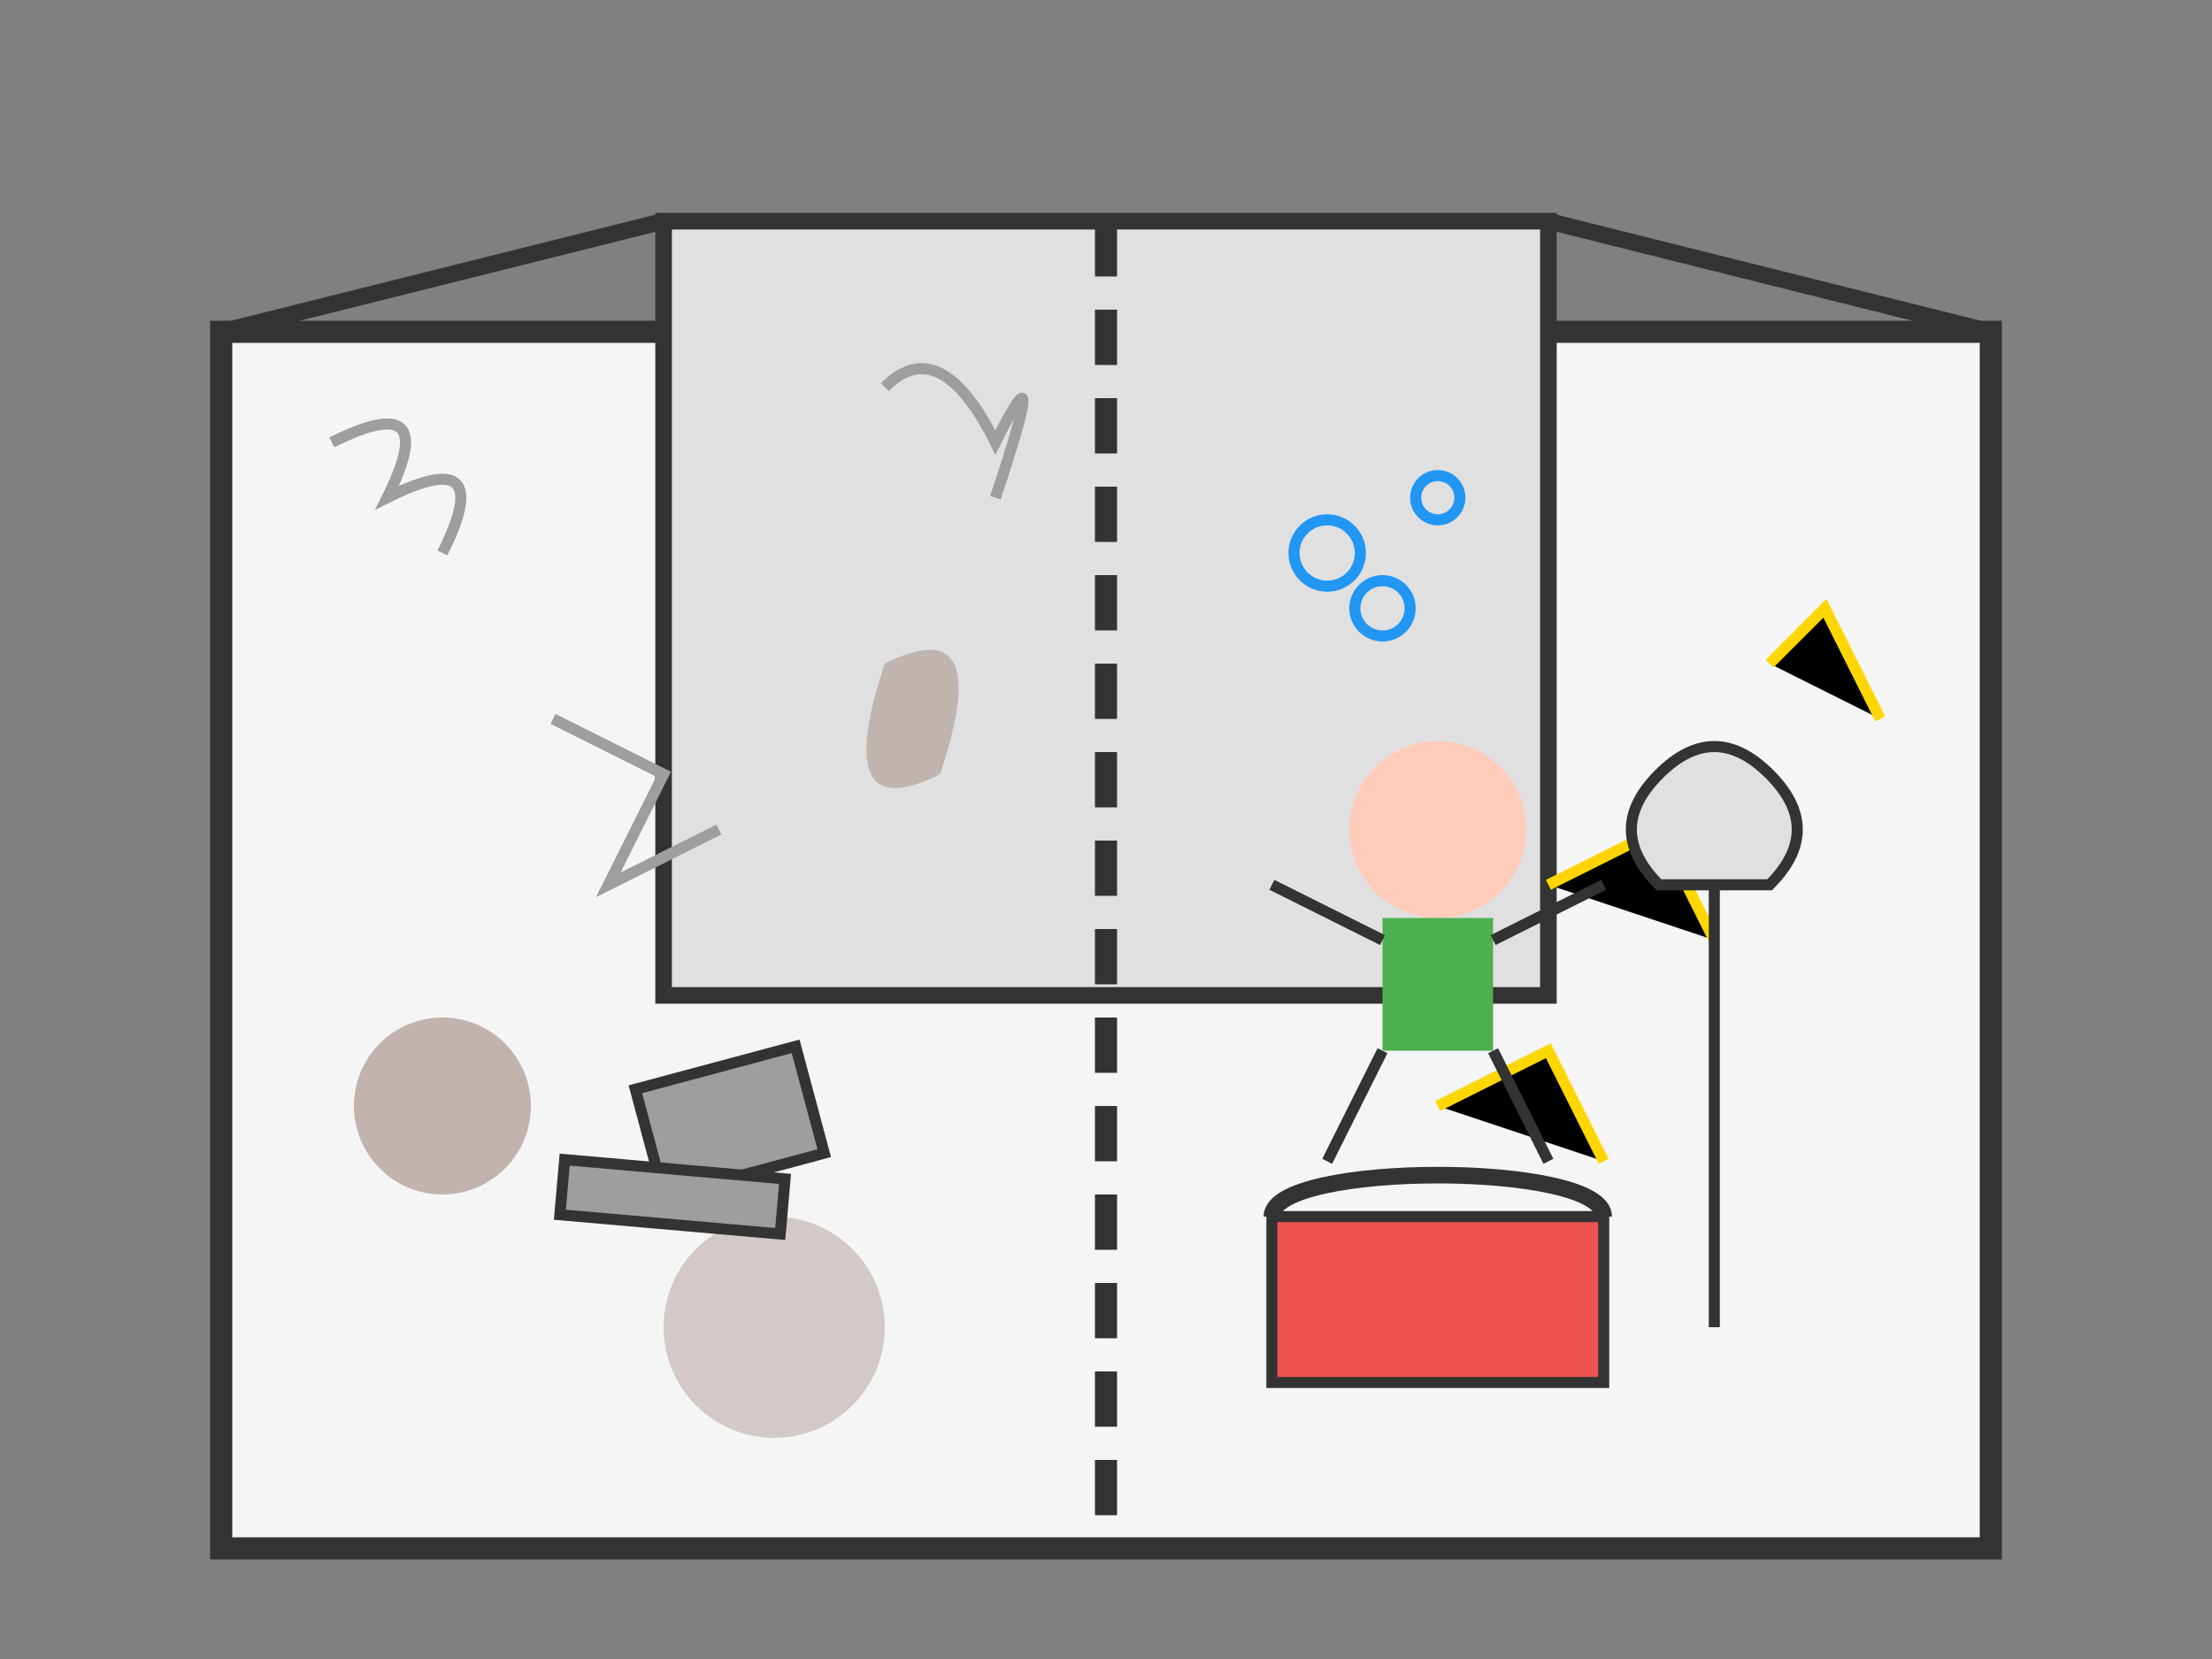 <svg xmlns="http://www.w3.org/2000/svg" viewBox="0 0 200 150">
  <rect x="0" y="0" width="200" height="150" fill="#808080" stroke="none"/>
  <!-- Service 3: General/Deep Cleaning -->
  
  <!-- Room outline -->
  <rect x="20" y="30" width="160" height="110" fill="#f5f5f5" stroke="#333" stroke-width="2"/>
  <line x1="20" y1="30" x2="60" y2="20" stroke="#333" stroke-width="1.5"/> <!-- Perspective line -->
  <line x1="180" y1="30" x2="140" y2="20" stroke="#333" stroke-width="1.5"/> <!-- Perspective line -->
  <path d="M60 20 L140 20 L140 90 L60 90 Z" fill="#e0e0e0" stroke="#333" stroke-width="1.5"/> <!-- Back wall -->
  
  <!-- Before & After split -->
  <line x1="100" y1="20" x2="100" y2="140" stroke="#333" stroke-width="2" stroke-dasharray="5,3"/>
  
  <!-- Left side (Before cleaning) - Dirty -->
  <!-- Dust and cobwebs -->
  <path d="M30 40 Q40 35, 35 45 Q45 40, 40 50" fill="none" stroke="#9e9e9e" stroke-width="1"/>
  <path d="M80 35 Q85 30, 90 40 Q95 30, 90 45" fill="none" stroke="#9e9e9e" stroke-width="1"/>
  <path d="M50 65 L60 70 L55 80 L65 75" fill="none" stroke="#9e9e9e" stroke-width="1"/>
  
  <!-- Stains -->
  <circle cx="40" cy="100" r="8" fill="#a1887f" opacity="0.6"/>
  <circle cx="70" cy="120" r="10" fill="#a1887f" opacity="0.4"/>
  <path d="M80 60 Q90 55, 85 70 Q75 75, 80 60" fill="#a1887f" opacity="0.5"/>
  
  <!-- Messy items -->
  <rect x="30" y="110" width="15" height="10" fill="#9e9e9e" stroke="#333" stroke-width="1" transform="rotate(-15)"/>
  <rect x="60" y="100" width="20" height="5" fill="#9e9e9e" stroke="#333" stroke-width="1" transform="rotate(5)"/>
  
  <!-- Right side (After cleaning) - Clean -->
  <!-- Shiny clean elements -->
  <circle cx="120" cy="50" r="3" fill="none" stroke="#2196f3" stroke-width="1"/> <!-- Bubble -->
  <circle cx="130" cy="45" r="2" fill="none" stroke="#2196f3" stroke-width="1"/> <!-- Bubble -->
  <circle cx="125" cy="55" r="2.5" fill="none" stroke="#2196f3" stroke-width="1"/> <!-- Bubble -->
  
  <path d="M140 80 L150 75 L155 85" stroke="#ffd700" stroke-width="1"/> <!-- Sparkle -->
  <path d="M160 60 L165 55 L170 65" stroke="#ffd700" stroke-width="1"/> <!-- Sparkle -->
  <path d="M130 100 L140 95 L145 105" stroke="#ffd700" stroke-width="1"/> <!-- Sparkle -->
  
  <!-- Cleaning tools -->
  <rect x="115" y="110" width="30" height="15" fill="#ef5350" stroke="#333" stroke-width="1"/> <!-- Cleaning bucket -->
  <path d="M115 110 C115 105, 145 105, 145 110" fill="none" stroke="#333" stroke-width="1.5"/> <!-- Bucket handle -->
  
  <path d="M155 120 L155 80 L150 80 Q145 75, 150 70 Q155 65, 160 70 Q165 75, 160 80 L155 80" fill="#e0e0e0" stroke="#333" stroke-width="1"/> <!-- Mop -->
  
  <!-- Cleaning person -->
  <circle cx="130" cy="75" r="8" fill="#ffccbc"/> <!-- Head -->
  <rect x="125" y="83" width="10" height="12" fill="#4caf50"/> <!-- Body -->
  <line x1="125" y1="85" x2="115" y2="80" stroke="#333" stroke-width="1"/> <!-- Left arm -->
  <line x1="135" y1="85" x2="145" y2="80" stroke="#333" stroke-width="1"/> <!-- Right arm -->
  <line x1="125" y1="95" x2="120" y2="105" stroke="#333" stroke-width="1"/> <!-- Left leg -->
  <line x1="135" y1="95" x2="140" y2="105" stroke="#333" stroke-width="1"/> <!-- Right leg -->
</svg>

